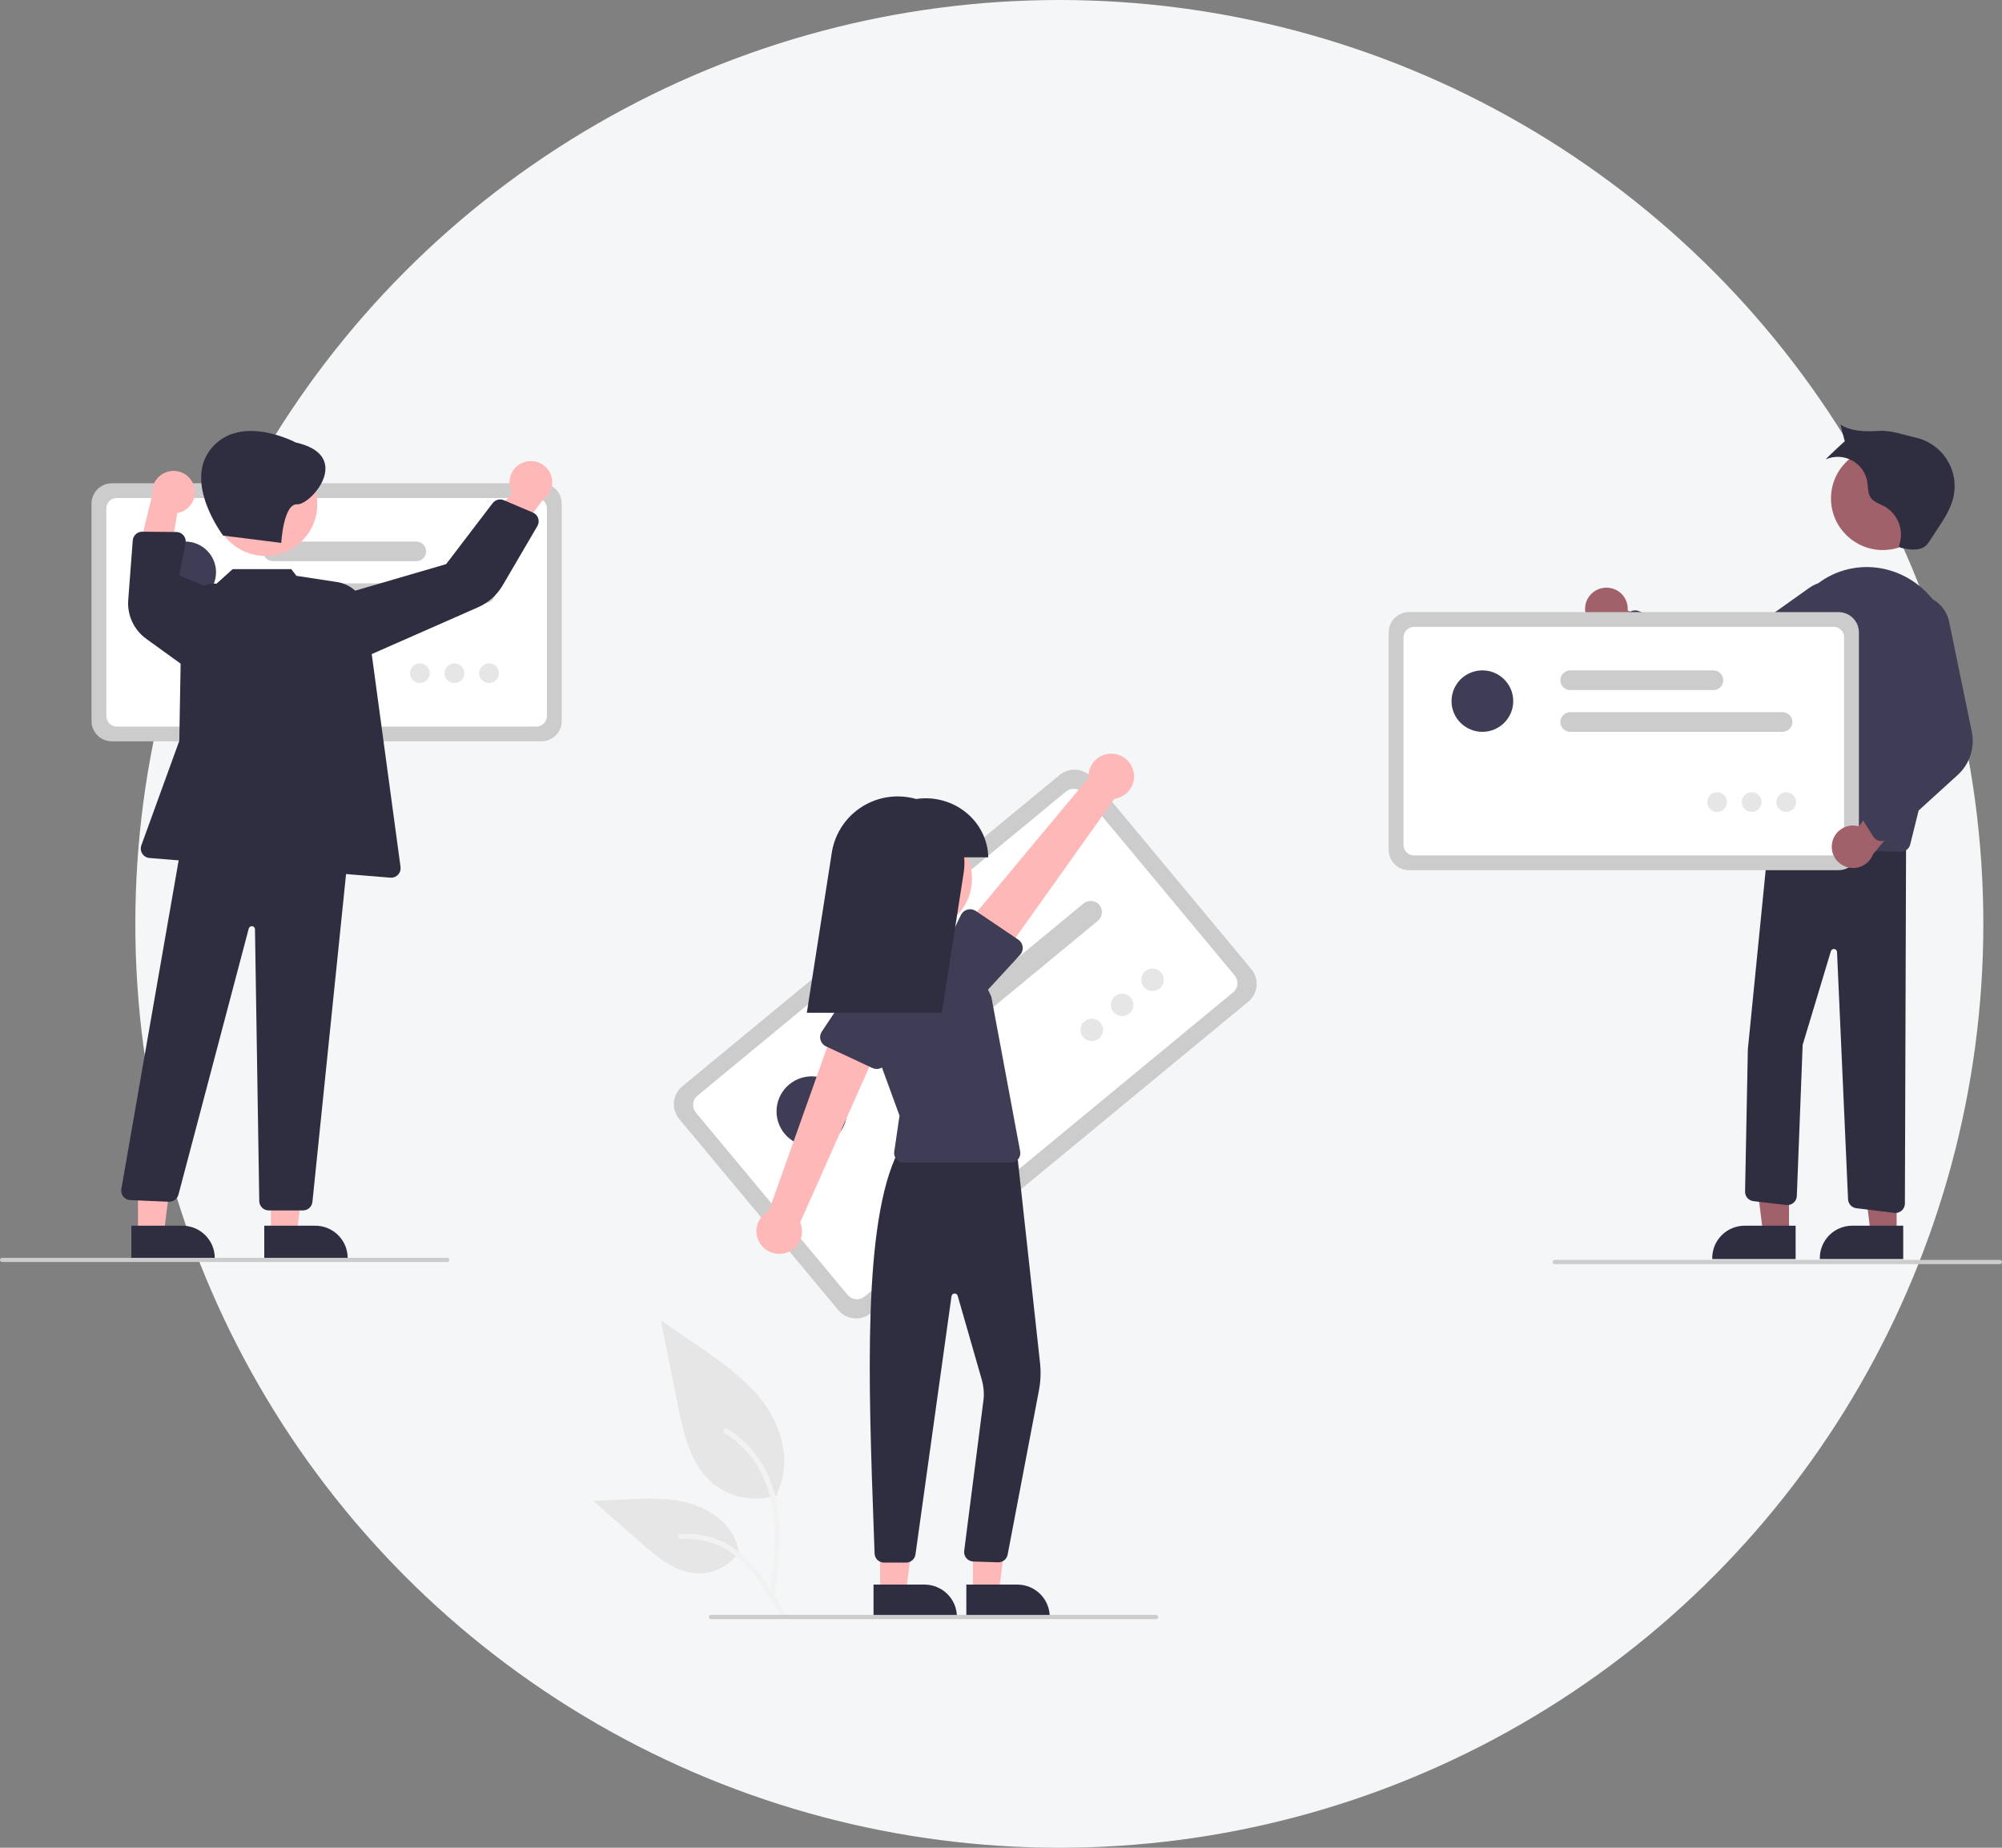 <svg width="429" height="396" viewBox="0 0 429 396" fill="none" xmlns="http://www.w3.org/2000/svg">
<rect x="0" y="0" width="429" height="396" fill="#808080" stroke="none"/>
<circle cx="227" cy="198" r="198" fill="#F5F6F7"/>
<g clip-path="url(#clip0_48_2)">
<path d="M166.562 320.37C164.253 321.178 161.775 321.381 159.365 320.958C156.955 320.535 154.696 319.502 152.803 317.957C147.985 313.929 146.474 307.293 145.244 301.148L141.608 282.974L149.221 288.194C154.695 291.948 160.293 295.823 164.084 301.26C167.874 306.697 169.529 314.12 166.483 320.003" fill="#E6E6E6"/>
<path d="M165.911 342.374C166.681 336.785 167.474 331.124 166.933 325.475C166.453 320.458 164.916 315.558 161.787 311.54C160.126 309.411 158.105 307.588 155.815 306.151C155.218 305.775 154.668 306.718 155.263 307.092C159.226 309.586 162.291 313.269 164.016 317.609C165.922 322.436 166.228 327.698 165.899 332.826C165.701 335.927 165.28 339.007 164.856 342.084C164.822 342.223 164.843 342.37 164.914 342.494C164.985 342.619 165.101 342.712 165.238 342.754C165.378 342.792 165.527 342.773 165.653 342.702C165.779 342.63 165.872 342.513 165.911 342.374Z" fill="#F2F2F2"/>
<path d="M158.49 332.484C157.5 333.982 156.139 335.201 154.538 336.024C152.938 336.847 151.151 337.245 149.351 337.181C144.725 336.962 140.869 333.747 137.397 330.694L127.129 321.665L133.925 321.342C138.812 321.109 143.825 320.891 148.48 322.392C153.135 323.893 157.428 327.505 158.279 332.304" fill="#E6E6E6"/>
<path d="M168.088 345.587C164.38 339.052 160.078 331.789 152.392 329.468C150.255 328.825 148.014 328.594 145.79 328.789C145.089 328.849 145.264 329.925 145.964 329.865C149.692 329.557 153.413 330.537 156.5 332.641C159.47 334.655 161.783 337.454 163.741 340.423C164.94 342.242 166.014 344.137 167.089 346.03C167.432 346.635 168.436 346.199 168.088 345.587Z" fill="#F2F2F2"/>
<path d="M267.487 214.677L186.635 281.41C185.618 282.248 184.309 282.65 182.994 282.527C181.68 282.405 180.468 281.768 179.625 280.757L145.542 239.804C144.701 238.791 144.297 237.487 144.421 236.178C144.544 234.869 145.183 233.662 146.198 232.822L227.05 166.089C228.067 165.251 229.377 164.85 230.691 164.972C232.005 165.095 233.217 165.731 234.06 166.743L268.143 207.695C268.984 208.708 269.388 210.012 269.265 211.321C269.142 212.63 268.502 213.837 267.487 214.677Z" fill="#CCCCCC"/>
<path d="M264.247 212.668L185.254 277.867C184.73 278.298 184.055 278.505 183.378 278.442C182.701 278.379 182.077 278.051 181.642 277.53L149.1 238.428C148.667 237.906 148.459 237.234 148.522 236.56C148.586 235.886 148.915 235.264 149.438 234.831L228.431 169.632C228.955 169.201 229.63 168.994 230.307 169.057C230.984 169.12 231.608 169.448 232.043 169.969L264.585 209.071C265.018 209.593 265.226 210.265 265.163 210.939C265.099 211.613 264.77 212.235 264.247 212.668Z" fill="white"/>
<path d="M235.262 197.335L195.301 230.318C195.057 230.519 194.775 230.671 194.472 230.764C194.169 230.857 193.851 230.89 193.535 230.861C193.22 230.831 192.913 230.74 192.633 230.593C192.352 230.445 192.104 230.244 191.902 230.001C191.699 229.758 191.547 229.478 191.454 229.176C191.36 228.874 191.327 228.557 191.357 228.243C191.386 227.929 191.478 227.623 191.626 227.344C191.774 227.065 191.976 226.817 192.22 226.616L232.181 193.633C232.425 193.431 232.706 193.28 233.009 193.187C233.312 193.094 233.631 193.061 233.946 193.09C234.262 193.12 234.569 193.211 234.849 193.358C235.129 193.506 235.378 193.707 235.58 193.95C235.782 194.193 235.934 194.473 236.028 194.775C236.121 195.077 236.154 195.394 236.125 195.708C236.095 196.022 236.004 196.328 235.856 196.607C235.708 196.886 235.506 197.133 235.262 197.335Z" fill="#CCCCCC"/>
<path d="M215.704 200.207L188.754 222.451C188.261 222.858 187.626 223.053 186.988 222.994C186.351 222.935 185.763 222.625 185.355 222.134C184.946 221.644 184.75 221.011 184.81 220.376C184.869 219.741 185.18 219.156 185.673 218.749L212.623 196.505C213.116 196.098 213.751 195.903 214.389 195.962C215.026 196.022 215.614 196.331 216.022 196.822C216.431 197.313 216.627 197.945 216.567 198.58C216.508 199.215 216.197 199.8 215.704 200.207Z" fill="#CCCCCC"/>
<path d="M173.945 245.7C178.111 245.7 181.489 242.336 181.489 238.187C181.489 234.038 178.111 230.674 173.945 230.674C169.778 230.674 166.401 234.038 166.401 238.187C166.401 242.336 169.778 245.7 173.945 245.7Z" fill="#3F3D56"/>
<path d="M233.953 223.128C235.286 223.128 236.367 222.052 236.367 220.724C236.367 219.396 235.286 218.32 233.953 218.32C232.62 218.32 231.539 219.396 231.539 220.724C231.539 222.052 232.62 223.128 233.953 223.128Z" fill="#E6E6E6"/>
<path d="M240.458 217.759C241.791 217.759 242.872 216.682 242.872 215.355C242.872 214.027 241.791 212.951 240.458 212.951C239.125 212.951 238.044 214.027 238.044 215.355C238.044 216.682 239.125 217.759 240.458 217.759Z" fill="#E6E6E6"/>
<path d="M246.964 212.389C248.297 212.389 249.378 211.313 249.378 209.985C249.378 208.658 248.297 207.581 246.964 207.581C245.63 207.581 244.55 208.658 244.55 209.985C244.55 211.313 245.63 212.389 246.964 212.389Z" fill="#E6E6E6"/>
<path d="M208.487 341.4L214.029 341.4L216.665 320.111L208.486 320.112L208.487 341.4Z" fill="#FFB8B8"/>
<path d="M207.073 339.598L217.988 339.598H217.988C218.901 339.598 219.806 339.777 220.65 340.125C221.494 340.473 222.26 340.983 222.906 341.627C223.552 342.27 224.065 343.033 224.414 343.874C224.764 344.714 224.944 345.615 224.944 346.525V346.75L207.074 346.75L207.073 339.598Z" fill="#2F2E41"/>
<path d="M188.596 341.4L194.139 341.4L196.775 320.111L188.595 320.112L188.596 341.4Z" fill="#FFB8B8"/>
<path d="M187.183 339.598L198.097 339.598H198.098C199.011 339.598 199.916 339.777 200.759 340.125C201.603 340.473 202.37 340.983 203.016 341.627C203.662 342.27 204.174 343.033 204.524 343.874C204.873 344.714 205.053 345.615 205.053 346.525V346.75L187.183 346.75L187.183 339.598Z" fill="#2F2E41"/>
<path d="M194.158 334.886H194.157L189.444 334.885C188.917 334.887 188.41 334.684 188.03 334.319C187.651 333.955 187.429 333.457 187.412 332.932L187.264 328.826C186.072 295.989 184.84 262.034 192.47 246.773L192.53 246.653L217.791 245.742L222.862 292.072C223.079 294.048 223 296.045 222.627 297.998L215.923 333.179C215.832 333.656 215.573 334.085 215.191 334.387C214.81 334.69 214.332 334.845 213.845 334.826L208.551 334.655C208.274 334.644 208.002 334.577 207.752 334.458C207.502 334.338 207.279 334.169 207.096 333.961C206.914 333.752 206.777 333.509 206.693 333.246C206.608 332.982 206.579 332.705 206.606 332.43L210.765 299.891C210.907 298.486 210.779 297.068 210.388 295.711L205.216 277.706C205.173 277.557 205.08 277.428 204.953 277.339C204.826 277.25 204.671 277.207 204.516 277.218C204.361 277.229 204.214 277.293 204.101 277.398C203.987 277.504 203.914 277.646 203.892 277.799L196.173 333.139C196.103 333.623 195.862 334.066 195.492 334.386C195.122 334.707 194.648 334.885 194.158 334.886Z" fill="#2F2E41"/>
<path d="M197.179 199.424C203.311 199.424 208.282 194.473 208.282 188.367C208.282 182.26 203.311 177.31 197.179 177.31C191.047 177.31 186.076 182.26 186.076 188.367C186.076 194.473 191.047 199.424 197.179 199.424Z" fill="#FFB8B8"/>
<path d="M216.607 249.162H193.632C193.34 249.162 193.051 249.1 192.786 248.979C192.52 248.858 192.284 248.682 192.093 248.462C191.902 248.242 191.761 247.983 191.679 247.704C191.597 247.425 191.577 247.132 191.619 246.844L192.754 239.102L186.089 220.846C185.401 218.961 185.145 216.947 185.341 214.951C185.536 212.955 186.178 211.028 187.219 209.311C188.259 207.594 189.673 206.131 191.355 205.029C193.038 203.927 194.947 203.215 196.942 202.943C199.785 202.548 202.68 203.07 205.203 204.432C207.727 205.795 209.746 207.926 210.965 210.513L212.429 213.615L218.607 246.767C218.661 247.06 218.651 247.36 218.575 247.648C218.5 247.936 218.362 248.203 218.171 248.432C217.98 248.661 217.741 248.845 217.471 248.971C217.2 249.097 216.905 249.162 216.607 249.162Z" fill="#3F3D56"/>
<path d="M168.107 268.582C168.799 268.422 169.447 268.113 170.006 267.676C170.564 267.24 171.02 266.687 171.341 266.056C171.662 265.426 171.84 264.733 171.863 264.026C171.885 263.319 171.752 262.616 171.473 261.966L189.375 221.687L179.134 219.119L164.757 259.519C163.692 260.059 162.862 260.97 162.426 262.078C161.99 263.186 161.977 264.416 162.39 265.533C162.803 266.65 163.613 267.577 164.667 268.139C165.721 268.701 166.945 268.858 168.107 268.582Z" fill="#FFB8B8"/>
<path d="M186.952 228.891L176.991 224.248C176.708 224.116 176.457 223.924 176.254 223.687C176.052 223.449 175.903 223.171 175.818 222.871C175.734 222.571 175.715 222.256 175.763 221.948C175.812 221.641 175.926 221.347 176.099 221.087L182.152 211.983C182.84 210.544 184.072 209.435 185.579 208.899C187.086 208.363 188.745 208.443 190.193 209.123C191.64 209.803 192.758 211.027 193.301 212.526C193.844 214.025 193.769 215.677 193.091 217.121L189.961 227.549C189.871 227.847 189.718 228.123 189.512 228.357C189.305 228.591 189.05 228.779 188.765 228.906C188.479 229.033 188.17 229.098 187.857 229.095C187.544 229.093 187.235 229.023 186.952 228.891Z" fill="#3F3D56"/>
<path d="M242.787 164.931C243.004 165.605 243.069 166.317 242.979 167.019C242.888 167.72 242.645 168.393 242.265 168.99C241.886 169.588 241.379 170.095 240.781 170.477C240.183 170.858 239.509 171.104 238.805 171.198L213.233 207.138L205.773 199.694L233.255 166.706C233.176 165.519 233.536 164.343 234.269 163.402C235.001 162.462 236.055 161.821 237.23 161.603C238.405 161.384 239.619 161.602 240.644 162.215C241.668 162.829 242.431 163.795 242.787 164.931Z" fill="#FFB8B8"/>
<path d="M219.147 202.92C219.183 203.229 219.152 203.543 219.056 203.839C218.959 204.136 218.8 204.408 218.588 204.638L211.198 212.655C210.3 213.975 208.913 214.887 207.342 215.191C205.77 215.494 204.141 215.165 202.813 214.275C201.485 213.384 200.566 212.006 200.257 210.442C199.947 208.877 200.274 207.255 201.164 205.93L205.916 196.09C206.052 195.809 206.247 195.56 206.487 195.361C206.728 195.162 207.009 195.017 207.311 194.936C207.613 194.855 207.93 194.839 208.238 194.891C208.547 194.942 208.841 195.059 209.1 195.234L218.205 201.376C218.464 201.551 218.682 201.779 218.845 202.046C219.007 202.312 219.11 202.61 219.147 202.92Z" fill="#3F3D56"/>
<path d="M211.767 183.739C211.76 182.738 211.621 181.742 211.352 180.778C209.563 174.195 202.959 170.244 196.332 171.236C195.044 170.868 193.709 170.682 192.369 170.683C188.958 170.683 185.659 171.898 183.069 174.108C180.479 176.317 178.767 179.377 178.244 182.733L172.891 217.052H201.822L206.494 187.103C206.667 185.99 206.708 184.861 206.615 183.739H211.767Z" fill="#2F2E41"/>
<path d="M247.726 347H152.342C152.223 347 152.108 346.953 152.023 346.868C151.938 346.784 151.89 346.669 151.89 346.55C151.89 346.43 151.938 346.316 152.023 346.231C152.108 346.147 152.223 346.1 152.342 346.1H247.726C247.846 346.1 247.961 346.147 248.046 346.231C248.13 346.316 248.178 346.43 248.178 346.55C248.178 346.669 248.13 346.784 248.046 346.868C247.961 346.953 247.846 347 247.726 347Z" fill="#CCCCCC"/>
<path d="M343.819 125.965C344.481 125.902 345.148 125.983 345.775 126.205C346.401 126.426 346.971 126.781 347.444 127.246C347.918 127.71 348.283 128.272 348.515 128.892C348.747 129.513 348.839 130.176 348.786 130.836L363.571 137.316L356.519 141.85L343.559 135.001C342.452 134.838 341.444 134.276 340.725 133.422C340.006 132.568 339.627 131.482 339.659 130.368C339.691 129.254 340.133 128.191 340.899 127.379C341.666 126.568 342.705 126.064 343.819 125.965Z" fill="#A0616A"/>
<path d="M403.46 117.881C409.592 117.881 414.563 112.931 414.563 106.824C414.563 100.717 409.592 95.767 403.46 95.767C397.328 95.767 392.357 100.717 392.357 106.824C392.357 112.931 397.328 117.881 403.46 117.881Z" fill="#A0616A"/>
<path d="M383.365 264.486L377.823 264.485L375.187 243.197L383.366 243.197L383.365 264.486Z" fill="#A0616A"/>
<path d="M384.778 269.836L366.908 269.835V269.61C366.908 268.7 367.088 267.8 367.438 266.959C367.787 266.119 368.3 265.355 368.946 264.712C369.592 264.069 370.358 263.559 371.202 263.21C372.046 262.862 372.951 262.683 373.864 262.683L384.779 262.684L384.778 269.836Z" fill="#2F2E41"/>
<path d="M406.42 264.486L400.878 264.485L398.241 243.197L406.421 243.197L406.42 264.486Z" fill="#A0616A"/>
<path d="M407.833 269.836L389.963 269.835V269.61C389.963 268.7 390.143 267.8 390.493 266.959C390.842 266.119 391.355 265.355 392 264.712C392.646 264.069 393.413 263.559 394.257 263.21C395.101 262.862 396.005 262.683 396.919 262.683L407.834 262.684L407.833 269.836Z" fill="#2F2E41"/>
<path d="M406.157 259.952C406.074 259.951 405.991 259.946 405.909 259.936L397.796 258.942C397.321 258.884 396.882 258.661 396.556 258.312C396.229 257.964 396.037 257.511 396.013 257.035L393.649 204.019C393.641 203.869 393.583 203.726 393.484 203.612C393.384 203.498 393.25 203.421 393.101 203.392C392.953 203.364 392.799 203.385 392.664 203.454C392.529 203.522 392.422 203.634 392.358 203.77L386.285 223.931L385.034 256.316C385.023 256.595 384.955 256.869 384.832 257.121C384.71 257.373 384.537 257.596 384.324 257.778C384.11 257.959 383.862 258.095 383.593 258.176C383.325 258.258 383.042 258.283 382.763 258.25L375.738 257.426C375.236 257.369 374.773 257.127 374.441 256.747C374.109 256.368 373.931 255.878 373.942 255.375L374.539 224.891L379.298 177.04L379.511 177.048L408.452 178.159L408.192 257.932C408.19 258.468 407.974 258.982 407.593 259.36C407.212 259.739 406.695 259.951 406.157 259.952Z" fill="#2F2E41"/>
<path d="M407.356 182.531C407.338 182.531 407.32 182.531 407.303 182.531L378.155 181.77C377.869 181.763 377.588 181.695 377.33 181.573C377.072 181.45 376.843 181.274 376.658 181.058C376.473 180.841 376.336 180.588 376.256 180.314C376.175 180.041 376.154 179.754 376.192 179.472L381.793 138.419C382.143 135.647 383.076 132.98 384.531 130.591C385.986 128.203 387.93 126.146 390.238 124.557C392.267 123.166 394.572 122.223 396.997 121.792C399.423 121.362 401.913 121.453 404.3 122.06C414.474 124.627 420.578 135.507 417.906 146.312L409.331 180.99C409.221 181.429 408.966 181.819 408.609 182.098C408.251 182.377 407.81 182.529 407.356 182.531Z" fill="#3F3D56"/>
<path d="M369.116 149.931C367.195 149.934 365.316 149.378 363.708 148.331L346.709 137.225C346.461 137.063 346.251 136.848 346.094 136.595C345.938 136.343 345.839 136.06 345.805 135.766C345.77 135.471 345.801 135.173 345.895 134.892C345.989 134.611 346.144 134.354 346.348 134.138L348.909 131.446C349.188 131.151 349.55 130.946 349.948 130.859C350.346 130.772 350.76 130.806 351.138 130.957L370.125 138.486L387.714 125.977C388.537 125.393 389.472 124.984 390.461 124.778C391.451 124.572 392.472 124.572 393.461 124.779C394.45 124.986 395.385 125.395 396.207 125.981C397.029 126.567 397.72 127.316 398.236 128.181C398.752 129.046 399.083 130.009 399.206 131.008C399.33 132.007 399.244 133.02 398.953 133.984C398.663 134.948 398.175 135.842 397.52 136.608C396.866 137.375 396.058 137.998 395.149 138.438L373.41 148.953C372.072 149.598 370.604 149.933 369.116 149.931Z" fill="#3F3D56"/>
<path d="M407.307 117.398C409.201 117.843 411.486 118.185 412.84 116.793C413.08 116.53 413.294 116.245 413.48 115.942L415.25 113.251C416.606 111.189 417.985 109.074 418.559 106.677C418.889 105.3 418.941 103.871 418.711 102.473C418.482 101.076 417.976 99.738 417.223 98.537C416.469 97.336 415.484 96.296 414.324 95.477C413.164 94.659 411.852 94.078 410.464 93.769C407.822 93.179 405.236 92.166 402.534 92.351C399.833 92.535 396.665 92.475 394.397 91C394.539 91.657 395.303 94.562 395.303 94.562C395.303 94.562 391.893 97.677 391.21 98.454C392.105 98.059 393.079 97.873 394.057 97.912C395.035 97.95 395.992 98.211 396.853 98.675C397.714 99.139 398.456 99.793 399.024 100.588C399.591 101.382 399.968 102.296 400.126 103.258C400.319 104.44 400.205 105.751 400.911 106.721C401.581 107.644 402.785 107.967 403.796 108.5C405.253 109.327 406.366 110.646 406.934 112.218C407.501 113.79 407.486 115.512 406.891 117.074L407.307 117.398Z" fill="#2F2E41"/>
<path d="M393.976 186.491H301.943C300.786 186.49 299.676 186.032 298.858 185.217C298.04 184.402 297.58 183.298 297.579 182.146V135.529C297.58 134.377 298.04 133.272 298.858 132.457C299.676 131.643 300.786 131.185 301.943 131.183H393.976C395.133 131.185 396.242 131.643 397.06 132.457C397.878 133.272 398.338 134.377 398.34 135.529V182.146C398.338 183.298 397.878 184.402 397.06 185.217C396.242 186.032 395.133 186.49 393.976 186.491Z" fill="#CCCCCC"/>
<path d="M392.918 183.331H303C302.404 183.33 301.833 183.094 301.412 182.674C300.99 182.255 300.753 181.686 300.752 181.092V136.582C300.753 135.989 300.99 135.42 301.412 135C301.833 134.58 302.404 134.344 303 134.344H392.918C393.514 134.344 394.086 134.58 394.507 135C394.929 135.42 395.166 135.989 395.166 136.582V181.092C395.166 181.686 394.929 182.255 394.507 182.674C394.086 183.094 393.514 183.33 392.918 183.331Z" fill="white"/>
<path d="M381.97 156.841H336.482C335.921 156.841 335.383 156.619 334.986 156.224C334.59 155.829 334.367 155.293 334.367 154.734C334.367 154.175 334.59 153.64 334.986 153.244C335.383 152.849 335.921 152.627 336.482 152.627H381.97C382.531 152.627 383.07 152.849 383.466 153.244C383.863 153.64 384.086 154.175 384.086 154.734C384.086 155.293 383.863 155.829 383.466 156.224C383.07 156.619 382.531 156.841 381.97 156.841Z" fill="#CCCCCC"/>
<path d="M367.16 147.887H336.482C336.204 147.887 335.929 147.833 335.672 147.727C335.415 147.621 335.181 147.466 334.984 147.271C334.788 147.075 334.631 146.843 334.525 146.587C334.418 146.331 334.364 146.057 334.364 145.78C334.364 145.503 334.418 145.229 334.525 144.973C334.631 144.717 334.788 144.484 334.984 144.289C335.181 144.093 335.415 143.938 335.672 143.832C335.929 143.727 336.204 143.672 336.482 143.673H367.16C367.721 143.673 368.26 143.895 368.656 144.29C369.053 144.685 369.276 145.221 369.276 145.78C369.276 146.339 369.053 146.874 368.656 147.27C368.26 147.665 367.721 147.887 367.16 147.887Z" fill="#CCCCCC"/>
<path d="M317.652 156.841C321.304 156.841 324.264 153.893 324.264 150.257C324.264 146.621 321.304 143.673 317.652 143.673C314.001 143.673 311.041 146.621 311.041 150.257C311.041 153.893 314.001 156.841 317.652 156.841Z" fill="#3F3D56"/>
<path d="M367.952 174.002C369.121 174.002 370.068 173.059 370.068 171.895C370.068 170.731 369.121 169.788 367.952 169.788C366.784 169.788 365.837 170.731 365.837 171.895C365.837 173.059 366.784 174.002 367.952 174.002Z" fill="#E6E6E6"/>
<path d="M375.357 174.002C376.526 174.002 377.473 173.059 377.473 171.895C377.473 170.731 376.526 169.788 375.357 169.788C374.189 169.788 373.242 170.731 373.242 171.895C373.242 173.059 374.189 174.002 375.357 174.002Z" fill="#E6E6E6"/>
<path d="M382.762 174.002C383.931 174.002 384.878 173.059 384.878 171.895C384.878 170.731 383.931 169.788 382.762 169.788C381.594 169.788 380.646 170.731 380.646 171.895C380.646 173.059 381.594 174.002 382.762 174.002Z" fill="#E6E6E6"/>
<path d="M392.551 180.948C392.624 180.29 392.841 179.656 393.187 179.091C393.532 178.525 393.998 178.042 394.552 177.676C395.105 177.309 395.732 177.068 396.389 176.969C397.046 176.87 397.717 176.916 398.355 177.103L407.75 164.016L410.763 171.819L401.379 183.05C400.993 184.096 400.234 184.964 399.248 185.49C398.261 186.016 397.116 186.163 396.027 185.904C394.939 185.645 393.984 184.997 393.344 184.083C392.703 183.17 392.421 182.054 392.551 180.948Z" fill="#A0616A"/>
<path d="M403.313 180.241C403.166 180.254 403.017 180.25 402.87 180.23C402.575 180.191 402.292 180.088 402.042 179.927C401.791 179.767 401.579 179.554 401.421 179.303L399.435 176.166C399.217 175.823 399.108 175.423 399.121 175.018C399.135 174.612 399.271 174.22 399.511 173.893L411.537 157.437L403.721 137.37C403.022 135.604 403.049 133.636 403.794 131.89C404.539 130.143 405.944 128.758 407.705 128.033C408.7 127.618 409.775 127.427 410.853 127.474C411.931 127.522 412.985 127.807 413.939 128.309C414.893 128.811 415.724 129.517 416.371 130.376C417.019 131.236 417.467 132.228 417.683 133.28L422.533 156.858C422.87 158.521 422.771 160.242 422.244 161.856C421.717 163.469 420.781 164.919 419.526 166.067L404.514 179.719C404.183 180.02 403.76 180.204 403.313 180.241Z" fill="#3F3D56"/>
<path d="M428.548 270.918H333.164C333.044 270.918 332.929 270.871 332.845 270.787C332.76 270.702 332.712 270.588 332.712 270.468C332.712 270.349 332.76 270.234 332.845 270.15C332.929 270.066 333.044 270.018 333.164 270.018H428.548C428.668 270.018 428.783 270.066 428.868 270.15C428.952 270.234 429 270.349 429 270.468C429 270.588 428.952 270.702 428.868 270.787C428.783 270.871 428.668 270.918 428.548 270.918Z" fill="#CCCCCC"/>
<path d="M116.005 158.878H23.972C22.815 158.876 21.706 158.418 20.887 157.603C20.069 156.789 19.609 155.684 19.608 154.532V107.915C19.609 106.763 20.069 105.658 20.887 104.844C21.706 104.029 22.815 103.571 23.972 103.569H116.005C117.162 103.571 118.271 104.029 119.089 104.844C119.907 105.658 120.368 106.763 120.369 107.915V154.532C120.368 155.684 119.907 156.789 119.089 157.603C118.271 158.418 117.162 158.876 116.005 158.878Z" fill="#CCCCCC"/>
<path d="M114.947 155.717H25.029C24.433 155.716 23.862 155.48 23.441 155.061C23.019 154.641 22.782 154.072 22.782 153.478V108.969C22.782 108.375 23.019 107.806 23.441 107.386C23.862 106.967 24.433 106.731 25.029 106.73H114.947C115.543 106.731 116.115 106.967 116.536 107.386C116.958 107.806 117.195 108.375 117.195 108.969V153.478C117.195 154.072 116.958 154.641 116.536 155.061C116.115 155.48 115.543 155.716 114.947 155.717Z" fill="white"/>
<path d="M103.999 129.227H58.511C57.95 129.227 57.412 129.006 57.015 128.61C56.619 128.215 56.396 127.679 56.396 127.121C56.396 126.562 56.619 126.026 57.015 125.631C57.412 125.236 57.95 125.014 58.511 125.014H103.999C104.56 125.014 105.099 125.236 105.495 125.631C105.892 126.026 106.115 126.562 106.115 127.121C106.115 127.679 105.892 128.215 105.495 128.61C105.099 129.006 104.56 129.227 103.999 129.227Z" fill="#CCCCCC"/>
<path d="M89.189 120.273H58.511C57.95 120.273 57.412 120.051 57.015 119.656C56.619 119.261 56.396 118.725 56.396 118.166C56.396 117.607 56.619 117.071 57.015 116.676C57.412 116.281 57.95 116.059 58.511 116.059H89.189C89.75 116.059 90.289 116.281 90.685 116.676C91.082 117.071 91.305 117.607 91.305 118.166C91.305 118.725 91.082 119.261 90.685 119.656C90.289 120.051 89.75 120.273 89.189 120.273Z" fill="#CCCCCC"/>
<path d="M39.681 129.227C43.333 129.227 46.293 126.28 46.293 122.643C46.293 119.007 43.333 116.059 39.681 116.059C36.03 116.059 33.07 119.007 33.07 122.643C33.07 126.28 36.03 129.227 39.681 129.227Z" fill="#3F3D56"/>
<path d="M89.981 146.388C91.15 146.388 92.097 145.445 92.097 144.281C92.097 143.117 91.15 142.174 89.981 142.174C88.813 142.174 87.865 143.117 87.865 144.281C87.865 145.445 88.813 146.388 89.981 146.388Z" fill="#E6E6E6"/>
<path d="M97.386 146.388C98.555 146.388 99.502 145.445 99.502 144.281C99.502 143.117 98.555 142.174 97.386 142.174C96.218 142.174 95.27 143.117 95.27 144.281C95.27 145.445 96.218 146.388 97.386 146.388Z" fill="#E6E6E6"/>
<path d="M104.791 146.388C105.96 146.388 106.907 145.445 106.907 144.281C106.907 143.117 105.96 142.174 104.791 142.174C103.623 142.174 102.676 143.117 102.676 144.281C102.676 145.445 103.623 146.388 104.791 146.388Z" fill="#E6E6E6"/>
<path d="M112.188 99.091C111.563 99.315 110.995 99.673 110.524 100.139C110.052 100.606 109.689 101.17 109.46 101.791C109.232 102.412 109.142 103.076 109.199 103.735C109.256 104.395 109.457 105.034 109.788 105.607L99.201 117.758L107.523 118.856L116.301 107.149C117.231 106.531 117.902 105.594 118.186 104.516C118.469 103.438 118.346 102.294 117.839 101.301C117.332 100.308 116.477 99.534 115.435 99.127C114.394 98.719 113.239 98.706 112.188 99.091Z" fill="#FFB8B8"/>
<path d="M41.498 103.955C41.724 104.577 41.809 105.242 41.75 105.901C41.69 106.56 41.486 107.198 41.151 107.77C40.817 108.342 40.361 108.834 39.815 109.212C39.27 109.589 38.647 109.843 37.992 109.955L35.358 125.827L29.197 120.148L32.644 105.946C32.527 104.838 32.824 103.726 33.476 102.821C34.128 101.915 35.091 101.28 36.182 101.034C37.274 100.789 38.418 100.95 39.397 101.489C40.377 102.027 41.124 102.905 41.498 103.955Z" fill="#FFB8B8"/>
<path d="M58.043 264.486L63.586 264.485L66.222 243.197L58.042 243.197L58.043 264.486Z" fill="#FFB8B8"/>
<path d="M56.63 262.684L67.544 262.683H67.544C68.458 262.683 69.362 262.862 70.206 263.21C71.05 263.559 71.817 264.069 72.463 264.712C73.109 265.355 73.621 266.119 73.971 266.959C74.32 267.8 74.5 268.7 74.5 269.61V269.835L56.63 269.836L56.63 262.684Z" fill="#2F2E41"/>
<path d="M29.564 264.486L35.106 264.485L37.742 243.197L29.563 243.197L29.564 264.486Z" fill="#FFB8B8"/>
<path d="M28.15 262.684L39.065 262.683H39.065C39.978 262.683 40.883 262.862 41.727 263.21C42.571 263.559 43.337 264.069 43.983 264.712C44.629 265.355 45.142 266.119 45.491 266.959C45.841 267.8 46.02 268.7 46.02 269.61V269.835L28.151 269.836L28.15 262.684Z" fill="#2F2E41"/>
<path d="M56.886 119.14C63.018 119.14 67.989 114.19 67.989 108.083C67.989 101.977 63.018 97.026 56.886 97.026C50.754 97.026 45.783 101.977 45.783 108.083C45.783 114.19 50.754 119.14 56.886 119.14Z" fill="#FFB8B8"/>
<path d="M55.556 257.414L54.638 199.157C54.635 198.992 54.572 198.834 54.461 198.712C54.35 198.59 54.198 198.513 54.033 198.495C53.869 198.477 53.704 198.52 53.569 198.615C53.433 198.71 53.338 198.85 53.3 199.011L38.25 255.994C38.137 256.45 37.87 256.853 37.494 257.137C37.118 257.42 36.656 257.566 36.184 257.551L27.916 257.199C27.635 257.187 27.359 257.117 27.107 256.993C26.854 256.87 26.63 256.696 26.449 256.481C26.267 256.267 26.132 256.018 26.052 255.749C25.973 255.481 25.95 255.199 25.985 254.921L38.755 181.694L38.781 181.487L74.35 183.163L74.582 183.174L66.954 257.535C66.914 258.045 66.683 258.52 66.308 258.868C65.932 259.215 65.439 259.409 64.926 259.411H57.59C57.056 259.409 56.544 259.199 56.164 258.825C55.783 258.452 55.565 257.945 55.556 257.414Z" fill="#2F2E41"/>
<path d="M83.648 188.098L32.034 183.88C31.722 183.854 31.421 183.758 31.153 183.597C30.885 183.437 30.658 183.218 30.489 182.956C30.32 182.694 30.214 182.397 30.179 182.087C30.144 181.778 30.181 181.465 30.287 181.172L38.416 158.792L38.883 132.23C38.9 131.266 39.109 130.314 39.498 129.431C39.887 128.548 40.449 127.751 41.149 127.085C41.85 126.42 42.677 125.899 43.581 125.555C44.486 125.21 45.45 125.047 46.418 125.076L49.85 121.978H62.426L63.521 123.407L72.272 124.746C73.83 124.992 75.269 125.729 76.374 126.851C77.479 127.972 78.193 129.417 78.411 130.974L85.831 185.809C85.869 186.095 85.846 186.386 85.763 186.662C85.679 186.939 85.538 187.194 85.347 187.412C85.156 187.629 84.921 187.803 84.657 187.923C84.394 188.042 84.107 188.105 83.817 188.105C83.761 188.105 83.705 188.103 83.648 188.098Z" fill="#2F2E41"/>
<path d="M73.592 127.321L95.6 120.9L105.56 107.841C105.834 107.481 106.221 107.223 106.659 107.108C107.098 106.992 107.562 107.026 107.979 107.204L114.198 109.851C114.463 109.964 114.701 110.131 114.896 110.343C115.091 110.554 115.239 110.804 115.33 111.077C115.42 111.35 115.451 111.638 115.422 111.924C115.392 112.209 115.301 112.485 115.156 112.733L107.712 125.454C106.5 127.535 104.656 129.178 102.444 130.146L76.559 141.541L73.592 127.321Z" fill="#2F2E41"/>
<path d="M31.369 136.927C30.054 135.984 29.006 134.718 28.324 133.254C27.643 131.789 27.352 130.174 27.48 128.565L28.446 115.821C28.486 115.312 28.717 114.837 29.093 114.49C29.468 114.142 29.962 113.949 30.474 113.948H30.492L37.785 114.012C38.084 114.015 38.378 114.083 38.648 114.212C38.917 114.341 39.154 114.527 39.343 114.758C39.532 114.988 39.667 115.258 39.74 115.546C39.813 115.835 39.821 116.136 39.763 116.428L38.41 123.303L48.066 127.366L39.935 143.119L31.369 136.927Z" fill="#2F2E41"/>
<path d="M63.345 94.825C63.345 94.825 51.734 88.599 45.406 95.947C39.077 103.295 47.817 114.786 47.817 114.786L60.27 116.35C60.27 116.35 60.722 107.92 63.687 108.084C66.652 108.247 75.861 97.609 63.345 94.825Z" fill="#2F2E41"/>
<path d="M95.836 270.468H0.452C0.332 270.468 0.217 270.421 0.132 270.336C0.048 270.252 0 270.137 0 270.018C0 269.899 0.048 269.784 0.132 269.7C0.217 269.615 0.332 269.568 0.452 269.568H95.836C95.956 269.568 96.07 269.615 96.155 269.7C96.24 269.784 96.288 269.899 96.288 270.018C96.288 270.137 96.24 270.252 96.155 270.336C96.07 270.421 95.956 270.468 95.836 270.468Z" fill="#CCCCCC"/>
</g>
<defs>
<clipPath id="clip0_48_2">
<rect width="429" height="256" fill="white" transform="translate(0 91)"/>
</clipPath>
</defs>
</svg>
